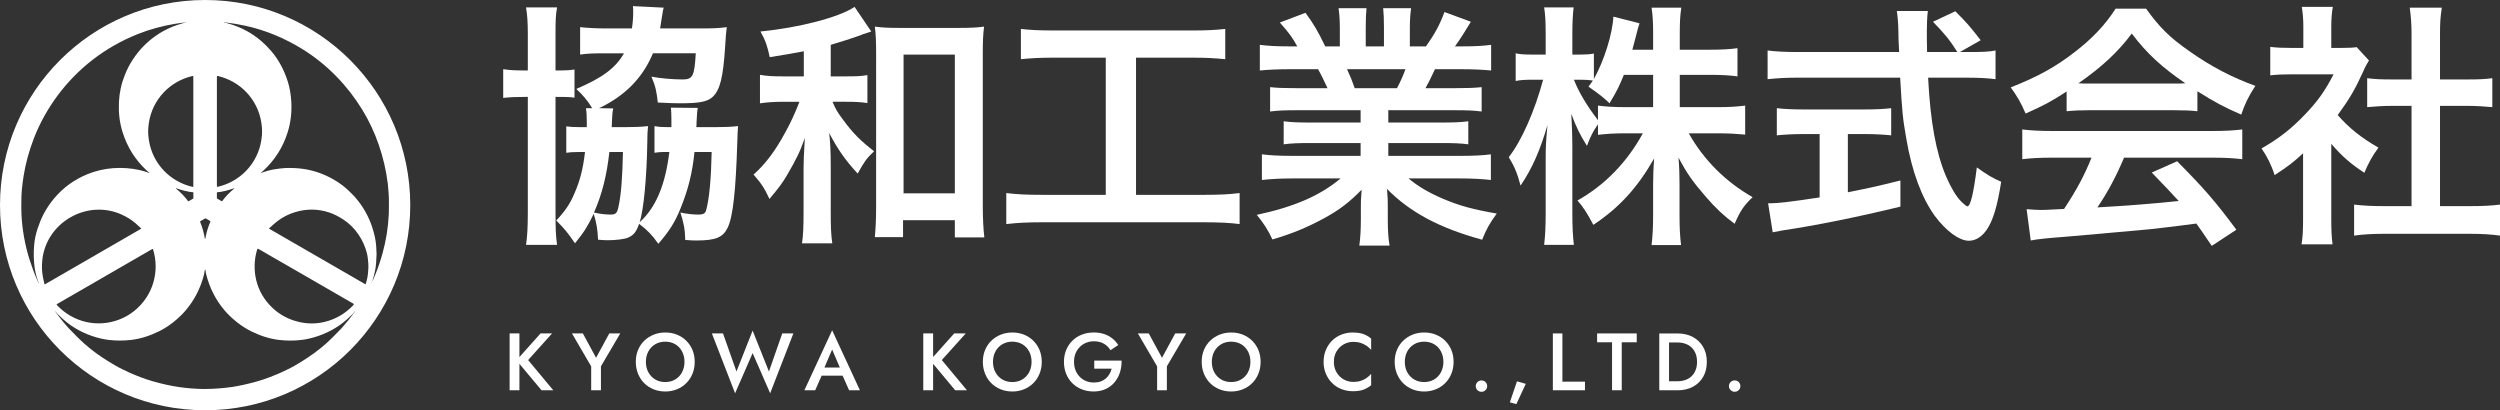 <?xml version="1.0" encoding="UTF-8"?><svg id="logo" xmlns="http://www.w3.org/2000/svg" width="780" height="128" viewBox="0 0 780 128"><rect x="0" y="0" width="780" height="128" fill="#333333" stroke="none"/><path d="M164.68,10.47c0-3.44-.16-5.76-.56-8.16h9.68c-.4,2.24-.48,3.92-.48,7.92v11.76c3.6,0,4.48-.08,5.92-.32v8.8c-1.68-.24-2.56-.24-5.92-.24v36.24c0,4.8.08,7.12.48,9.92h-9.68c.4-2.56.56-5.76.56-10.08V30.23h-.48c-3.28,0-5.04.08-7.2.32v-8.96c2.16.32,3.84.4,7.2.4h.48v-11.52ZM184.76,33.75c-1.44-2.4-2.96-4.16-4.96-6,8.08-3.44,12.24-6.48,14.88-11.12h-6c-3.52,0-5.68.08-7.68.4v-8.56c2.24.24,4.96.4,8.16.4h8c.32-2.08.4-3.52.4-5.52,0-.24,0-.64-.08-1.44l9.6.48c-.24.72-.32,1.52-.72,3.92-.16,1.12-.24,1.6-.4,2.56h13.36c2.88,0,5.04-.08,7.44-.4-.24,1.68-.32,2.88-.48,5.6-.64,10.16-1.6,13.92-3.92,16.16-1.68,1.52-4.08,2-10.24,2-1.84,0-3.28-.08-6.88-.24-.4-3.52-.72-5.12-2-8.08,2.88.56,6.8.88,9.76.88,3.12,0,3.68-1.04,4.08-8.16h-13.36c-3.2,7.68-8.72,13.28-16.8,17.12l4.4.08c-.24,1.2-.32,2.08-.4,4.24,0,.4,0,.8-.08,1.6h4.08c3.28,0,4.88-.08,7.28-.32-.16,1.52-.24,2.64-.24,5.04-.16,10.72-1.12,21.2-2.4,24.96,5.04-4.56,8-11.52,9.28-21.92h-1.92c-.8,0-1.84.08-2.72.24v-8.32c1.36.24,1.92.32,5.28.32v-2.8c0-1.52-.08-2.32-.16-3.28l8.4.08c-.24,1.2-.24,1.6-.4,4.64,0,.56,0,.8-.08,1.36h5.84c3.2,0,4.8-.08,7.2-.32-.16,1.84-.16,2.48-.24,4.96-.48,15.36-1.36,23.44-3.04,26.8-1.44,2.96-3.76,3.92-9.6,3.92-.72,0-1.76,0-3.6-.16-.08-3.44-.48-5.36-1.52-8.56,2.32.48,4.08.64,5.6.64,1.6,0,2.24-.4,2.48-1.52.96-3.6,1.52-9.76,1.68-18h-5.36c-.64,6.4-1.92,11.6-4.32,17.52-1.68,4.24-3.44,7.04-6.96,11.12-1.92-2.72-3.36-4.24-6-6.24-.88,2.56-1.68,3.52-3.44,4.32-1.2.48-3.84.8-6.24.8-.56,0-1.44,0-3.12-.16-.16-3.28-.48-5.2-1.36-8.08-1.76,3.68-2.96,5.68-5.84,9.2-2.48-3.6-3.04-4.24-5.84-7.12,2.72-2.88,4.32-5.2,5.68-8.48,1.76-4,2.72-7.84,3.28-12.88h-1.92c-2,0-2.88.08-3.92.24v-8.24c1.28.16,2.08.24,4.48.24h1.92v-1.68c0-2.16-.08-3.04-.24-4.24h1.92ZM190.12,47.43c-.8,7.2-2.24,13.12-4.8,18.88,1.68.4,3.6.64,5.2.64s2-.48,2.4-2.24c.88-3.84,1.28-9.44,1.44-17.28h-4.24Z" style="fill:#fff;"/><path d="M250.79,15.99c-3.2.64-5.12.96-10.64,1.84-.72-3.44-1.28-5.12-2.88-8,12.08-1.2,24.48-4.4,29.36-7.68l5.2,7.68-.48.16q-.56.16-1.68.56c-.08,0-.4.08-.88.32-2.32.88-7.36,2.48-9.6,3.12v9.84h4.72c3.2,0,4.96-.08,6.72-.4v8.72c-2-.32-3.92-.4-6.8-.4h-4.08c.96,2.32,1.52,3.28,3.28,5.6,3.04,4.16,5.44,6.56,9.68,9.84-2.4,2.32-2.88,2.96-5.12,6.96-3.84-4.16-6.24-7.6-8.88-12.64.32,2.88.48,5.76.48,10.24v14c0,4.96.08,7.44.48,10.16h-9.44c.4-2.88.48-5.2.48-10.16v-13.28c0-2.16.08-3.84.4-9.44-1.52,4.32-2.56,6.48-5.6,11.68-1.36,2.32-2.48,3.84-5.44,7.36-1.44-3.12-2.48-4.8-4.96-7.6,3.76-3.36,6.88-7.52,10-13.36q2.24-4,4.32-9.36h-4.96c-2.96,0-5.12.16-7.36.48v-8.88c2.32.4,4.24.48,7.52.48h6.16v-7.84ZM281.75,73.99h-8.8c.24-2.48.4-5.76.4-9.36V16.79c0-3.52-.08-6.16-.4-8.48,2.48.32,4.32.4,7.84.4h18.32c3.36,0,5.52-.08,7.92-.4-.32,2.4-.4,4.72-.4,8.48v47.04c0,4.16.16,7.6.48,10.24h-9.2v-5.36h-16.16v5.28ZM281.91,60.31h16V17.03h-16v43.28Z" style="fill:#fff;"/><path d="M328.84,17.99c-4.4,0-7.2.16-10.32.48v-9.44c2.8.32,5.52.48,10.4.48h43.04c4.72,0,7.28-.16,10.32-.48v9.44c-3.28-.32-5.92-.48-10.24-.48h-17.6v42.8h21.44c4.64,0,7.68-.16,10.88-.56v9.68c-2.96-.4-6.56-.56-10.88-.56h-51.04c-4.16,0-7.52.16-10.88.56v-9.68c3.28.4,6.16.56,11.04.56h20V17.99h-16.16Z" style="fill:#fff;"/><path d="M404.51,34.39c-3.68,0-5.76.08-8.24.4v-7.6c2.24.24,4.32.32,8.24.32h9.68c-1.2-2.56-2.08-4.4-2.96-5.92h-8.64c-3.92,0-6.96.16-9.52.4v-8c2.48.32,5.04.48,9.12.48h2.56c-1.52-2.8-2.48-4.08-5.44-7.44l8-3.04c2.72,3.76,3.84,5.68,6.16,10.48h4.56v-5.68c0-2.4-.16-4.64-.4-6.24h8.72c-.16,1.44-.24,3.2-.24,5.92v6h5.68v-6c0-2.56-.08-4.4-.24-5.92h8.72c-.24,1.52-.4,3.68-.4,6.24v5.68h5.04c2.8-4,4.32-6.8,5.76-10.72l8.24,3.04c-1.92,3.2-3.2,5.2-4.96,7.68h2.24c4.16,0,6.64-.16,9.04-.48v8c-2.48-.24-5.6-.4-9.52-.4h-8c-1.52,3.2-1.84,3.92-2.96,5.92h9.28c3.92,0,5.92-.08,8.24-.32v7.6c-2.48-.32-4.48-.4-8.24-.4h-20.88v3.84h16.72c3.6,0,6-.08,8.24-.4v7.2c-2.24-.32-4.72-.4-8.24-.4h-16.72v4h22.32c4.56,0,7.36-.16,9.68-.48v8c-2.96-.32-5.92-.48-9.6-.48h-16.08c2.72,2.32,6.32,4.48,10.88,6.4,5.12,2.16,9.28,3.28,16.64,4.56-2.24,3.04-3.2,4.8-4.56,8.16-13.44-3.68-22.48-8.56-29.68-15.84.24,3.04.24,3.76.24,5.68v3.92c0,3.36.16,5.84.56,8.08h-9.44c.32-2.32.48-4.96.48-8.16v-3.84c0-1.84,0-2.16.24-5.44-3.76,3.84-6.72,6.16-11.52,8.8-5.12,2.8-10,4.88-16.32,6.72-1.28-2.8-2.8-5.2-4.88-7.68,11.68-2.48,19.76-6,26.16-11.36h-14.88c-3.76,0-6.64.16-9.68.48v-8c2.56.32,5.28.48,9.6.48h21.2v-4h-15.84c-3.52,0-5.92.08-8.16.4v-7.2c2.24.32,4.56.4,8.16.4h15.84v-3.84h-20ZM435.87,27.51c1.2-2.32,1.84-3.76,2.64-5.92h-18.24c1.12,2.4,1.6,3.6,2.4,5.92h13.2Z" style="fill:#fff;"/><path d="M524.09,33.43h11.84c3.68,0,6-.16,8.56-.48v9.04c-2.64-.24-5.2-.4-8.64-.4h-8.96c4.72,8.4,11.6,15.2,19.92,19.92-2.8,2.72-3.84,4.24-5.6,8.32-3.36-2.48-5.84-4.8-8.96-8.4-4.16-4.8-5.84-7.2-8.56-12.24.24,2.72.32,5.6.32,7.92v10.08c0,3.92.16,6.72.48,9.28h-9.2c.32-2.64.48-5.6.48-9.28v-9.52c0-2.24.08-5.12.32-8.24-5.2,9.12-10.8,15.28-18.96,20.72-2-3.76-3.2-5.6-4.96-7.6,8.56-4.8,15.52-12,20.4-20.96h-5.28c-3.52,0-6.08.16-8.72.48v-3.28c-1.44,2-2.4,3.84-3.44,6.72-2.08-3.28-3.36-5.84-4.88-10,.16,2.64.32,7.04.32,10.56v20.48c0,4.24.16,7.28.48,9.84h-9.28c.32-2.64.48-5.68.48-9.84v-17.2c0-3.2.08-5.28.56-10.32-2.32,7.92-4.72,13.44-8.4,18.88-.96-3.76-2-6.16-3.68-8.88,4-5.04,8.16-14.56,10.72-24.16h-3.2c-2.4,0-3.92.08-5.36.4v-8.64c1.36.32,2.8.4,5.36.4h4v-6.48c0-4.16-.16-6.24-.48-8.24h9.2c-.24,2.08-.4,4.48-.4,8.24v6.48h2.4c2,0,2.96-.08,4.32-.32v7.92c3.2-5.68,5.84-14.16,6.08-19.44l8.16,2.08c-.32.88-.56,1.76-1.2,4.32-.48,1.84-.64,2.4-1.04,3.92h6.48v-5.52c0-3.36-.16-5.52-.48-7.6h9.28c-.32,2-.48,4.24-.48,7.6v5.52h9.44c3.92,0,6.24-.16,8.56-.48v8.8c-2.32-.32-4.96-.48-8.56-.48h-9.44v10.08ZM506.65,23.35c-1.52,3.68-2.08,4.88-4.48,8.88q-1.92-2-6.56-5.2c.72-.96.96-1.28,1.36-1.92-1.12-.16-2.48-.24-3.92-.24h-2c1.68,4.16,4,8,7.52,12.64v-4.56c2.56.32,4.88.48,8.72.48h8.48v-10.08h-9.12Z" style="fill:#fff;"/><path d="M614.85,16.23c3.76,0,5.76-.08,7.76-.48v8.96c-2.24-.32-5.36-.48-9.36-.48h-11.68c.72,13.92,2.48,23.44,5.6,30.8,1.52,3.52,3.12,6.24,4.8,7.92.8.8,1.6,1.44,1.84,1.44.96,0,1.92-3.84,2.96-12.16,3.36,2.4,4.72,3.2,7.6,4.48-1.2,7.68-2.56,12.16-4.56,15.04-1.52,2.16-3.44,3.36-5.52,3.36-3.04,0-7.12-3.04-10.64-7.76-4.08-5.68-7.12-13.76-8.88-24.08-1.12-6.48-1.28-7.92-1.92-19.04h-32c-3.52,0-6.4.16-9.36.48v-8.96c2.48.32,5.44.48,9.36.48h31.68q-.24-4.16-.24-6.56c0-2-.24-4.8-.48-6.24h9.68c-.24,2-.32,4.16-.32,6.48,0,1.36,0,3.68.08,6.32h9.44c-2.24-3.6-4.08-5.84-7.6-9.44l6.96-3.28c3.44,3.44,4.4,4.48,7.92,9.04l-6.48,3.68h3.36ZM562.45,41.83c-3.04,0-5.84.16-8.08.4v-8.48c2,.24,4.72.4,8.24.4h19.36c3.52,0,6.08-.16,8.08-.4v8.48c-2.32-.24-4.96-.4-8-.4h-5.52v18.16c5.6-1.12,8.72-1.76,16.4-3.68v8.16c-13.52,3.28-26.16,5.84-36.88,7.44-.72.16-1.6.32-2.96.56l-1.44-9.04c3.36,0,7.12-.48,16.08-1.84v-19.76h-5.28Z" style="fill:#fff;"/><path d="M644.79,28.55c-4.96,3.2-7.2,4.4-12.8,6.88-1.36-3.2-2.64-5.44-4.64-8.16,8.64-3.44,14-6.4,20.08-11.12,5.28-4.08,9.36-8.32,12.64-13.44h9.52c4.24,5.92,7.44,9.04,13.52,13.28,6.8,4.8,13.28,8.16,20.56,10.8-2.24,3.44-3.28,5.68-4.4,8.96-5.04-2.16-8.08-3.76-13.68-7.28v6.24c-2.08-.24-4.16-.32-7.2-.32h-26.72c-2.32,0-4.72.08-6.88.32v-6.16ZM640.39,49.19c-4.08,0-6.8.16-9.44.48v-9.28c2.64.32,5.68.48,9.44.48h49.84c3.92,0,6.72-.16,9.36-.48v9.28c-2.64-.32-5.36-.48-9.36-.48h-27.52c-2.48,5.84-4.96,10.56-8.32,15.52q14.16-.8,25.36-2c-2.56-2.8-3.92-4.24-8.4-8.88l7.92-3.52c8.56,8.64,12,12.64,18.48,21.36l-7.68,5.04c-2.64-3.92-3.44-5.04-4.8-6.96-6.64.88-11.44,1.44-14.4,1.76-7.92.72-23.76,2.16-26.96,2.4-4.48.32-8.48.72-10.32,1.12l-1.28-9.76c2.16.16,3.52.24,4.64.24.56,0,2.96-.08,7.04-.32,3.92-5.92,6.4-10.56,8.56-16h-12.16ZM678.31,26.07c1.28,0,2,0,3.52-.08-7.36-5.04-11.92-9.2-16.72-15.52-4.24,5.68-9.2,10.32-16.64,15.52,1.36.08,1.84.08,3.28.08h26.56Z" style="fill:#fff;"/><path d="M727.36,68.07c0,3.76.08,5.76.4,8.16h-9.68c.4-2.4.48-4.56.48-8.32v-20.08c-3.12,2.88-4.8,4.16-8.88,6.8-.96-3.04-2.4-5.92-4.08-8.32,5.6-3.2,9.44-6.24,13.76-10.8,3.76-3.92,6.08-7.2,8.72-12.32h-13.04c-2.88,0-4.56.08-6.72.32v-8.88c2,.24,3.68.32,6.32.32h4v-6.72c0-2.08-.16-4.24-.48-6.08h9.68c-.32,1.84-.48,3.6-.48,6.24v6.56h3.28c2.48,0,3.6-.08,4.64-.24l3.84,4.16c-.72,1.2-1.2,2-1.76,3.36-2.64,5.76-4.16,8.4-8,13.68,3.76,4.24,7.44,7.12,12.72,10.16-1.92,2.56-3.12,4.8-4.4,7.84-4.16-2.72-6.88-5.04-10.32-9.04v23.2ZM761.28,64.31h9.6c4,0,6.64-.16,9.12-.48v9.68c-2.8-.4-5.92-.56-9.12-.56h-27.36c-3.2,0-6.24.16-9.04.56v-9.68c2.56.32,5.36.48,9.2.48h8.72v-31.28h-6c-2.72,0-5.28.16-7.84.4v-9.04c2.32.32,4.4.4,7.84.4h6v-14.08c0-3.28-.16-5.2-.56-8.32h10c-.48,3.2-.56,4.88-.56,8.32v14.08h8.48c3.6,0,5.6-.08,7.84-.4v9.04c-2.56-.24-5.04-.4-7.84-.4h-8.48v31.28Z" style="fill:#fff;"/><polygon points="172.24 104.03 168.65 104.03 162.06 111.4 162.06 104.03 159 104.03 159 121.76 162.06 121.76 162.06 113.51 168.95 121.76 172.62 121.76 164.77 112.34 172.24 104.03" style="fill:#fff;"/><polygon points="185.97 111.63 181.85 104.03 178.45 104.03 184.45 114.31 184.45 121.76 187.49 121.76 187.49 114.29 193.52 104.03 190.1 104.03 185.97 111.63" style="fill:#fff;"/><path d="M214.15,106.33c-.84-.82-1.81-1.46-2.92-1.91-1.11-.46-2.34-.68-3.67-.68s-2.51.23-3.63.68c-1.12.46-2.1,1.09-2.94,1.91s-1.48,1.79-1.94,2.9c-.46,1.11-.68,2.34-.68,3.67s.23,2.54.68,3.67c.46,1.13,1.09,2.11,1.91,2.94.82.83,1.79,1.47,2.92,1.94,1.13.46,2.35.7,3.67.7s2.56-.23,3.68-.7c1.12-.46,2.1-1.11,2.92-1.94.83-.83,1.47-1.81,1.92-2.94.46-1.13.68-2.36.68-3.67s-.23-2.56-.68-3.67c-.46-1.11-1.1-2.08-1.94-2.9ZM212.8,116.15c-.51.95-1.22,1.7-2.13,2.24-.9.54-1.95.81-3.13.81s-2.2-.27-3.11-.81c-.91-.54-1.63-1.29-2.14-2.24-.52-.95-.77-2.04-.77-3.25s.26-2.3.77-3.25c.51-.95,1.23-1.7,2.14-2.24.91-.54,1.95-.81,3.11-.81s2.25.27,3.15.81,1.61,1.29,2.11,2.24c.51.95.76,2.04.76,3.25s-.26,2.3-.77,3.25Z" style="fill:#fff;"/><polygon points="239.91 115.91 234.82 103.15 229.78 115.91 225.58 104.03 222.11 104.03 229.35 122.7 234.82 110.16 240.29 122.7 247.53 104.03 244.06 104.03 239.91 115.91" style="fill:#fff;"/><path d="M250.97,121.76h3.37l2.02-4.56h6.53l2.03,4.56h3.37l-8.66-18.71-8.66,18.71ZM262.03,114.67h-4.81l2.41-5.62,2.4,5.62Z" style="fill:#fff;"/><polygon points="301.31 104.03 297.71 104.03 291.13 111.4 291.13 104.03 288.06 104.03 288.06 121.76 291.13 121.76 291.13 113.51 298.02 121.76 301.69 121.76 293.84 112.34 301.31 104.03" style="fill:#fff;"/><path d="M322.43,106.33c-.84-.82-1.81-1.46-2.92-1.91-1.11-.46-2.34-.68-3.67-.68s-2.51.23-3.63.68c-1.12.46-2.1,1.09-2.94,1.91s-1.48,1.79-1.94,2.9c-.46,1.11-.68,2.34-.68,3.67s.23,2.54.68,3.67c.46,1.13,1.09,2.11,1.91,2.94.82.83,1.79,1.47,2.92,1.94,1.13.46,2.35.7,3.67.7s2.56-.23,3.68-.7c1.12-.46,2.1-1.11,2.92-1.94.83-.83,1.47-1.81,1.92-2.94.46-1.13.68-2.36.68-3.67s-.23-2.56-.68-3.67c-.46-1.11-1.1-2.08-1.94-2.9ZM321.09,116.15c-.51.95-1.22,1.7-2.13,2.24-.9.54-1.95.81-3.13.81s-2.2-.27-3.11-.81c-.91-.54-1.63-1.29-2.14-2.24-.52-.95-.77-2.04-.77-3.25s.26-2.3.77-3.25c.51-.95,1.23-1.7,2.14-2.24.91-.54,1.95-.81,3.11-.81s2.25.27,3.15.81,1.61,1.29,2.11,2.24c.51.95.76,2.04.76,3.25s-.26,2.3-.77,3.25Z" style="fill:#fff;"/><path d="M341.4,115.02h5.44c-.15.59-.38,1.15-.68,1.67-.3.52-.68.99-1.14,1.39-.46.4-1,.72-1.62.94-.62.22-1.33.33-2.13.33-1.16,0-2.21-.27-3.14-.81-.93-.54-1.67-1.29-2.22-2.27-.55-.97-.82-2.1-.82-3.38s.28-2.43.84-3.38c.56-.95,1.3-1.7,2.23-2.23.93-.53,1.97-.8,3.11-.8,1.23,0,2.28.25,3.15.76.87.51,1.55,1.18,2.04,2.03l2.43-1.62c-.52-.83-1.16-1.53-1.91-2.11s-1.6-1.03-2.54-1.34c-.95-.31-2-.47-3.17-.47-1.33,0-2.57.22-3.71.66s-2.13,1.07-2.96,1.89c-.84.82-1.49,1.79-1.95,2.91s-.7,2.36-.7,3.71.23,2.59.68,3.72c.46,1.13,1.1,2.11,1.94,2.94.84.83,1.82,1.47,2.95,1.91,1.13.45,2.36.67,3.7.67,1.4,0,2.65-.26,3.76-.77,1.11-.52,2.03-1.22,2.77-2.11.74-.9,1.3-1.92,1.67-3.08.37-1.16.54-2.38.51-3.68h-8.53v2.53Z" style="fill:#fff;"/><polygon points="362.54 111.63 358.41 104.03 355.02 104.03 361.02 114.31 361.02 121.76 364.06 121.76 364.06 114.29 370.09 104.03 366.67 104.03 362.54 111.63" style="fill:#fff;"/><path d="M390.71,106.33c-.84-.82-1.81-1.46-2.92-1.91-1.11-.46-2.34-.68-3.67-.68s-2.51.23-3.63.68c-1.12.46-2.1,1.09-2.94,1.91s-1.48,1.79-1.94,2.9c-.46,1.11-.68,2.34-.68,3.67s.23,2.54.68,3.67c.46,1.13,1.09,2.11,1.91,2.94.82.83,1.79,1.47,2.92,1.94,1.13.46,2.35.7,3.67.7s2.56-.23,3.68-.7c1.12-.46,2.1-1.11,2.92-1.94.83-.83,1.47-1.81,1.92-2.94.46-1.13.68-2.36.68-3.67s-.23-2.56-.68-3.67c-.46-1.11-1.1-2.08-1.94-2.9ZM389.37,116.15c-.51.95-1.22,1.7-2.13,2.24-.9.54-1.95.81-3.13.81s-2.2-.27-3.11-.81c-.91-.54-1.63-1.29-2.14-2.24-.52-.95-.77-2.04-.77-3.25s.26-2.3.77-3.25c.51-.95,1.23-1.7,2.14-2.24.91-.54,1.95-.81,3.11-.81s2.25.27,3.15.81,1.61,1.29,2.11,2.24c.51.95.76,2.04.76,3.25s-.26,2.3-.77,3.25Z" style="fill:#fff;"/><path d="M422.15,103.73c-1.3,0-2.51.22-3.63.66s-2.1,1.07-2.92,1.9-1.47,1.8-1.94,2.92c-.46,1.12-.7,2.35-.7,3.68s.23,2.56.7,3.68,1.11,2.1,1.94,2.93,1.8,1.46,2.92,1.9c1.12.44,2.33.66,3.63.66s2.38-.16,3.24-.48c.86-.32,1.66-.79,2.41-1.39v-3.54c-.4.47-.88.9-1.43,1.28-.55.38-1.16.68-1.84.9-.68.22-1.43.33-2.28.33-1.08,0-2.08-.26-3-.77-.92-.51-1.66-1.25-2.23-2.19-.57-.95-.85-2.04-.85-3.29s.28-2.37.85-3.3c.57-.94,1.31-1.66,2.23-2.18.92-.51,1.92-.77,3-.77.84,0,1.6.11,2.28.33.68.22,1.29.52,1.84.9.55.38,1.03.81,1.43,1.28v-3.54c-.74-.61-1.54-1.07-2.41-1.39-.86-.32-1.94-.48-3.24-.48Z" style="fill:#fff;"/><path d="M450.92,106.33c-.84-.82-1.81-1.46-2.92-1.91-1.11-.46-2.34-.68-3.67-.68s-2.51.23-3.63.68c-1.12.46-2.1,1.09-2.94,1.91s-1.48,1.79-1.94,2.9c-.46,1.11-.68,2.34-.68,3.67s.23,2.54.68,3.67c.46,1.13,1.09,2.11,1.91,2.94.82.83,1.79,1.47,2.92,1.94,1.13.46,2.35.7,3.67.7s2.56-.23,3.68-.7c1.12-.46,2.1-1.11,2.92-1.94.83-.83,1.47-1.81,1.92-2.94.46-1.13.68-2.36.68-3.67s-.23-2.56-.68-3.67c-.46-1.11-1.1-2.08-1.94-2.9ZM449.58,116.15c-.51.95-1.22,1.7-2.13,2.24-.9.54-1.95.81-3.13.81s-2.2-.27-3.11-.81c-.91-.54-1.63-1.29-2.14-2.24-.52-.95-.77-2.04-.77-3.25s.26-2.3.77-3.25c.51-.95,1.23-1.7,2.14-2.24.91-.54,1.95-.81,3.11-.81s2.25.27,3.15.81,1.61,1.29,2.11,2.24c.51.95.76,2.04.76,3.25s-.26,2.3-.77,3.25Z" style="fill:#fff;"/><path d="M462.2,118.7c-.49,0-.91.17-1.25.52s-.52.76-.52,1.25.17.89.52,1.24c.35.35.76.53,1.25.53.52,0,.95-.18,1.29-.53.34-.35.51-.77.51-1.24s-.17-.91-.51-1.25c-.34-.35-.77-.52-1.29-.52Z" style="fill:#fff;"/><polygon points="471.07 125.53 473.1 126.09 476.04 119.76 473.3 118.97 471.07 125.53" style="fill:#fff;"/><polygon points="487.47 104.03 484.49 104.03 484.49 121.76 494.51 121.76 494.51 119.08 487.47 119.08 487.47 104.03" style="fill:#fff;"/><polygon points="498.3 106.79 502.96 106.79 502.96 121.76 505.98 121.76 505.98 106.79 510.66 106.79 510.66 104.03 498.3 104.03 498.3 106.79" style="fill:#fff;"/><path d="M528.18,105.14c-1.37-.73-2.95-1.1-4.76-1.1h-5.72v17.73h5.72c1.81,0,3.39-.37,4.76-1.1s2.44-1.76,3.2-3.09c.77-1.33,1.15-2.88,1.15-4.67s-.38-3.35-1.15-4.67c-.77-1.33-1.84-2.36-3.2-3.09ZM529.01,115.53c-.31.76-.74,1.39-1.29,1.9-.55.51-1.2.89-1.94,1.14-.74.25-1.55.38-2.43.38h-2.61v-12.1h2.61c.88,0,1.69.13,2.43.38.74.25,1.39.63,1.94,1.14.55.51.98,1.14,1.29,1.9.31.76.47,1.64.47,2.63s-.16,1.87-.47,2.63Z" style="fill:#fff;"/><path d="M542.49,119.21c-.34-.35-.77-.52-1.29-.52-.49,0-.91.17-1.25.52s-.52.76-.52,1.25.17.89.52,1.24c.35.35.76.53,1.25.53.52,0,.95-.18,1.29-.53.34-.35.51-.77.51-1.24s-.17-.91-.51-1.25Z" style="fill:#fff;"/><path d="M128,64c0,35.35-28.65,64-64,64S0,99.35,0,64,28.65,0,64,0s64,28.65,64,64M81.41,53.95c1.26-.39,2.43-.81,3.74-1.04,1.93-.34,3.62-.52,5.08-.51,2.23,0,4.24.2,6.03.58,3.82.82,7.35,2.43,10.59,4.85.61.46,1.29,1.05,2.03,1.76.96.93,1.59,1.57,1.88,1.91,2.45,2.8,4.25,5.95,5.39,9.46.66,2.02,1.1,3.93,1.23,6.03.08,1.29.11,2.05.11,2.28-.04,1.11-.09,2.07-.15,2.87-.14,1.92-.59,3.64-1.17,5.54,0,.01,0,.03.02.03h0s.04,0,.04-.02c.32-.71.61-1.4.88-2.06.87-2.14,1.62-4.35,2.25-6.63,1.1-4,1.75-8.05,1.94-12.16.06-1.33.02-2.85.04-4.11.01-.79-.03-1.7-.11-2.73-.12-1.48-.2-2.39-.24-2.72-1.02-8.13-3.7-16.11-7.99-23.1-4.64-7.56-10.95-14.06-18.46-18.74-5.55-3.46-11.65-6.04-18.01-7.41-1.89-.41-3.81-.74-5.77-.99-.1-.01-.18-.02-.26-.01-.04,0-.08,0-.11-.03-.16-.09-.33-.12-.51-.08-.02,0-.04.02-.03.05,0,.02.02.04.04.04.27.02.57.08.92.2.08.03.32.1.71.21,3.74,1.08,7.08,2.88,10.01,5.4,1.05.9,2.1,1.96,3.14,3.17,2.32,2.7,4.01,5.98,5.1,9.4.61,1.92.98,4.03,1.11,6.34.19,3.25-.17,6.49-1.14,9.56-1.48,4.7-4.03,8.7-7.63,12.01-.21.19-.45.38-.72.58-.01,0-.02.03-.01.04,0,.01.02.02.04.02M58.13,7s.02-.03.02-.04c0-.02-.02-.03-.04-.03-1.02.12-2.16.29-3.43.49-3.92.63-8.03,1.74-11.71,3.22-5.14,2.06-9.81,4.72-14.03,7.98-8.18,6.32-14.7,14.97-18.43,24.7-1.49,3.91-2.55,7.8-3.16,11.68-.4,2.54-.62,4.75-.67,6.61-.05,2.24-.04,3.99.02,5.27.23,4.72,1.08,9.58,2.54,14.17.71,2.22,1.46,4.28,2.39,6.35.18.41.31.73.38.95,0,.02.02.03.04.02h0s.03-.03.03-.05c-.63-1.67-1.05-3.25-1.26-4.74-.31-2.21-.37-4.52-.18-6.94.14-1.73.48-3.45,1.04-5.16.57-1.75,1.19-3.27,1.86-4.57,1.88-3.61,4.64-6.93,8.02-9.39,1.74-1.27,3.66-2.33,5.73-3.18,5.15-2.1,10.87-2.47,16.27-1.28.97.21,2.2.6,3.03.91.02,0,.04,0,.04-.02,0-.02,0-.04-.01-.05-.37-.28-.69-.54-.95-.79-3.51-3.29-5.98-7.25-7.43-11.88-.98-3.12-1.28-6.24-1.13-9.45.14-2.91.75-5.71,1.85-8.41.44-1.09.84-1.96,1.19-2.62,3.29-6.14,8.59-10.76,15.19-12.97.47-.16,1.21-.39,2.21-.69.21-.06.42-.04.56-.11M60.32,41c0-10.82,0-16.44,0-16.85,0-.14-.01-.27-.04-.39-.01-.05-.07-.09-.12-.07-7.19,1.62-12.59,7.37-13.71,14.6-.15.97-.23,1.88-.23,2.72,0,.84.08,1.75.23,2.72,1.12,7.23,6.52,12.98,13.71,14.59.05.01.11-.02.12-.07.03-.12.04-.24.04-.39,0-.41,0-6.03,0-16.85M67.67,41c0,10.82,0,16.44,0,16.85,0,.14.01.27.04.39.01.05.07.09.12.07,7.19-1.62,12.59-7.36,13.71-14.6.15-.97.23-1.88.23-2.72s-.08-1.75-.23-2.72c-1.12-7.23-6.52-12.98-13.71-14.59-.05-.01-.11.02-.12.07-.03.12-.04.25-.04.39,0,.41,0,6.03,0,16.85M54.92,58.73s-.08.05-.04.08c1.5,1.22,2.78,2.55,3.82,3.98.02.03.07.04.1.02l1.46-.85s.07-.07.07-.12v-1.8s-.02-.05-.05-.05c-.68-.05-1.51-.19-2.49-.42-.8-.18-1.76-.46-2.87-.84M73.05,58.74c-1.11.37-2.06.65-2.85.84-.97.23-1.8.37-2.48.42-.03,0-.05.02-.05.05v1.79c0,.05.03.1.07.12l1.46.84s.08.01.1-.02c1.03-1.42,2.3-2.74,3.79-3.96.04-.03,0-.1-.04-.08M21.94,67.83c-4.86,2.81-8.14,7.65-8.74,13.26-.2,1.86-.14,3.62.18,5.29.15.8.32,1.57.52,2.31,0,.04.05.05.08.04,6.89-3.97,11.89-6.87,15.03-8.68,3.14-1.81,8.15-4.71,15.03-8.69.03-.02.04-.06.01-.09-.55-.53-1.13-1.07-1.75-1.6-1.28-1.1-2.78-2.03-4.49-2.79-5.16-2.28-10.99-1.86-15.86.95M83.96,71.35l30.05,17.35s.06,0,.07-.03c.41-1.19.66-2.42.76-3.69.07-.99.15-1.81.07-2.79-.09-1.13-.17-2.1-.43-3.16-1.04-4.19-3.65-8.08-7.24-10.46-1.6-1.06-3.16-1.84-4.7-2.33-3.41-1.09-6.85-1.12-10.34-.09-2.09.62-3.97,1.57-5.64,2.85-.6.46-1.47,1.21-2.61,2.26-.03.02-.02.07,0,.09M63.91,74.49s.07.06.1.02c.04-.06.07-.11.08-.17.29-1.82.89-3.64,1.55-5.2.03-.07,0-.15-.06-.19l-1.4-.81s-.11-.03-.15,0l-1.59.92s-.04.05-.03.08c.71,1.75,1.22,3.53,1.51,5.34M88.33,98.52c1.24.71,2.57,1.27,3.99,1.68,3.33.96,6.61.96,9.83,0,3.08-.91,5.74-2.55,8-4.9.11-.11.19-.23.23-.36.02-.06,0-.12-.05-.15-.81-.48-5.77-3.34-14.89-8.6-9.11-5.26-14.08-8.12-14.9-8.58-.05-.03-.12-.02-.16.03-.09.1-.15.22-.2.38-.91,3.14-.98,6.26-.24,9.38.79,3.27,2.43,6.11,4.92,8.51,1.07,1.03,2.22,1.9,3.45,2.61M32.62,86.3c-9.39,5.42-14.26,8.23-14.62,8.44-.12.07-.23.15-.31.23-.04.04-.04.1,0,.14,5,5.43,12.69,7.23,19.53,4.58.92-.36,1.74-.74,2.47-1.17.73-.42,1.48-.94,2.25-1.56,5.71-4.6,8-12.16,5.8-19.21-.02-.05-.07-.08-.13-.07-.12.03-.23.09-.36.16-.36.21-5.23,3.02-14.62,8.45M64,121.36c1.31,0,2.75-.06,4.32-.18,2.68-.2,5.24-.57,7.67-1.12,2.75-.62,5.46-1.33,8.14-2.37,1.42-.55,2.6-1.04,3.54-1.46.03-.01.69-.32,1.97-.93,1.56-.73,2.85-1.52,4.31-2.41,2.77-1.68,5.33-3.55,7.69-5.62.66-.58,1.49-1.37,2.49-2.37,1.33-1.34,2.14-2.16,2.41-2.46,1.52-1.69,2.94-3.45,4.26-5.28,0,0,0-.02,0-.03,0,0-.02,0-.03,0-.29.22-.44.55-.66.77-1.1,1.1-2.12,2.02-3.07,2.76-3.06,2.4-6.65,4.05-10.46,4.95-.88.21-1.74.36-2.6.46-2.24.26-4.5.26-6.79,0-3.01-.33-6.01-1.32-8.72-2.66-1.6-.79-3.1-1.74-4.5-2.85-1.51-1.21-2.8-2.43-3.86-3.67-2.8-3.29-4.73-7.08-5.8-11.39-.05-.22-.13-.64-.21-1.25-.01-.07-.04-.1-.1-.1s-.09.04-.1.1c-.09.61-.16,1.03-.21,1.25-1.06,4.31-3,8.11-5.8,11.39-1.06,1.24-2.35,2.47-3.86,3.67-1.4,1.11-2.9,2.07-4.5,2.85-2.71,1.34-5.72,2.32-8.72,2.66-2.29.25-4.55.25-6.79,0-.86-.1-1.72-.25-2.6-.46-3.81-.9-7.4-2.55-10.46-4.95-.94-.74-1.97-1.66-3.07-2.76-.22-.22-.37-.55-.66-.77,0,0-.02,0-.03,0,0,0,0,.02,0,.03,1.32,1.84,2.74,3.6,4.26,5.28.27.3,1.07,1.12,2.41,2.46,1,1,1.83,1.79,2.49,2.37,2.35,2.07,4.91,3.94,7.69,5.62,1.46.88,2.76,1.67,4.31,2.41,1.28.61,1.94.91,1.97.93.93.42,2.11.91,3.54,1.46,2.68,1.04,5.39,1.75,8.14,2.37,2.44.55,5,.92,7.67,1.13,1.56.12,3,.18,4.32.18M116.01,88.3s.05-.1.07-.22c0-.02-.02-.03-.03-.01-.08.13-.12.19-.12.2-.01.04.05.07.08.04h0Z" style="fill:#fff;"/></svg>